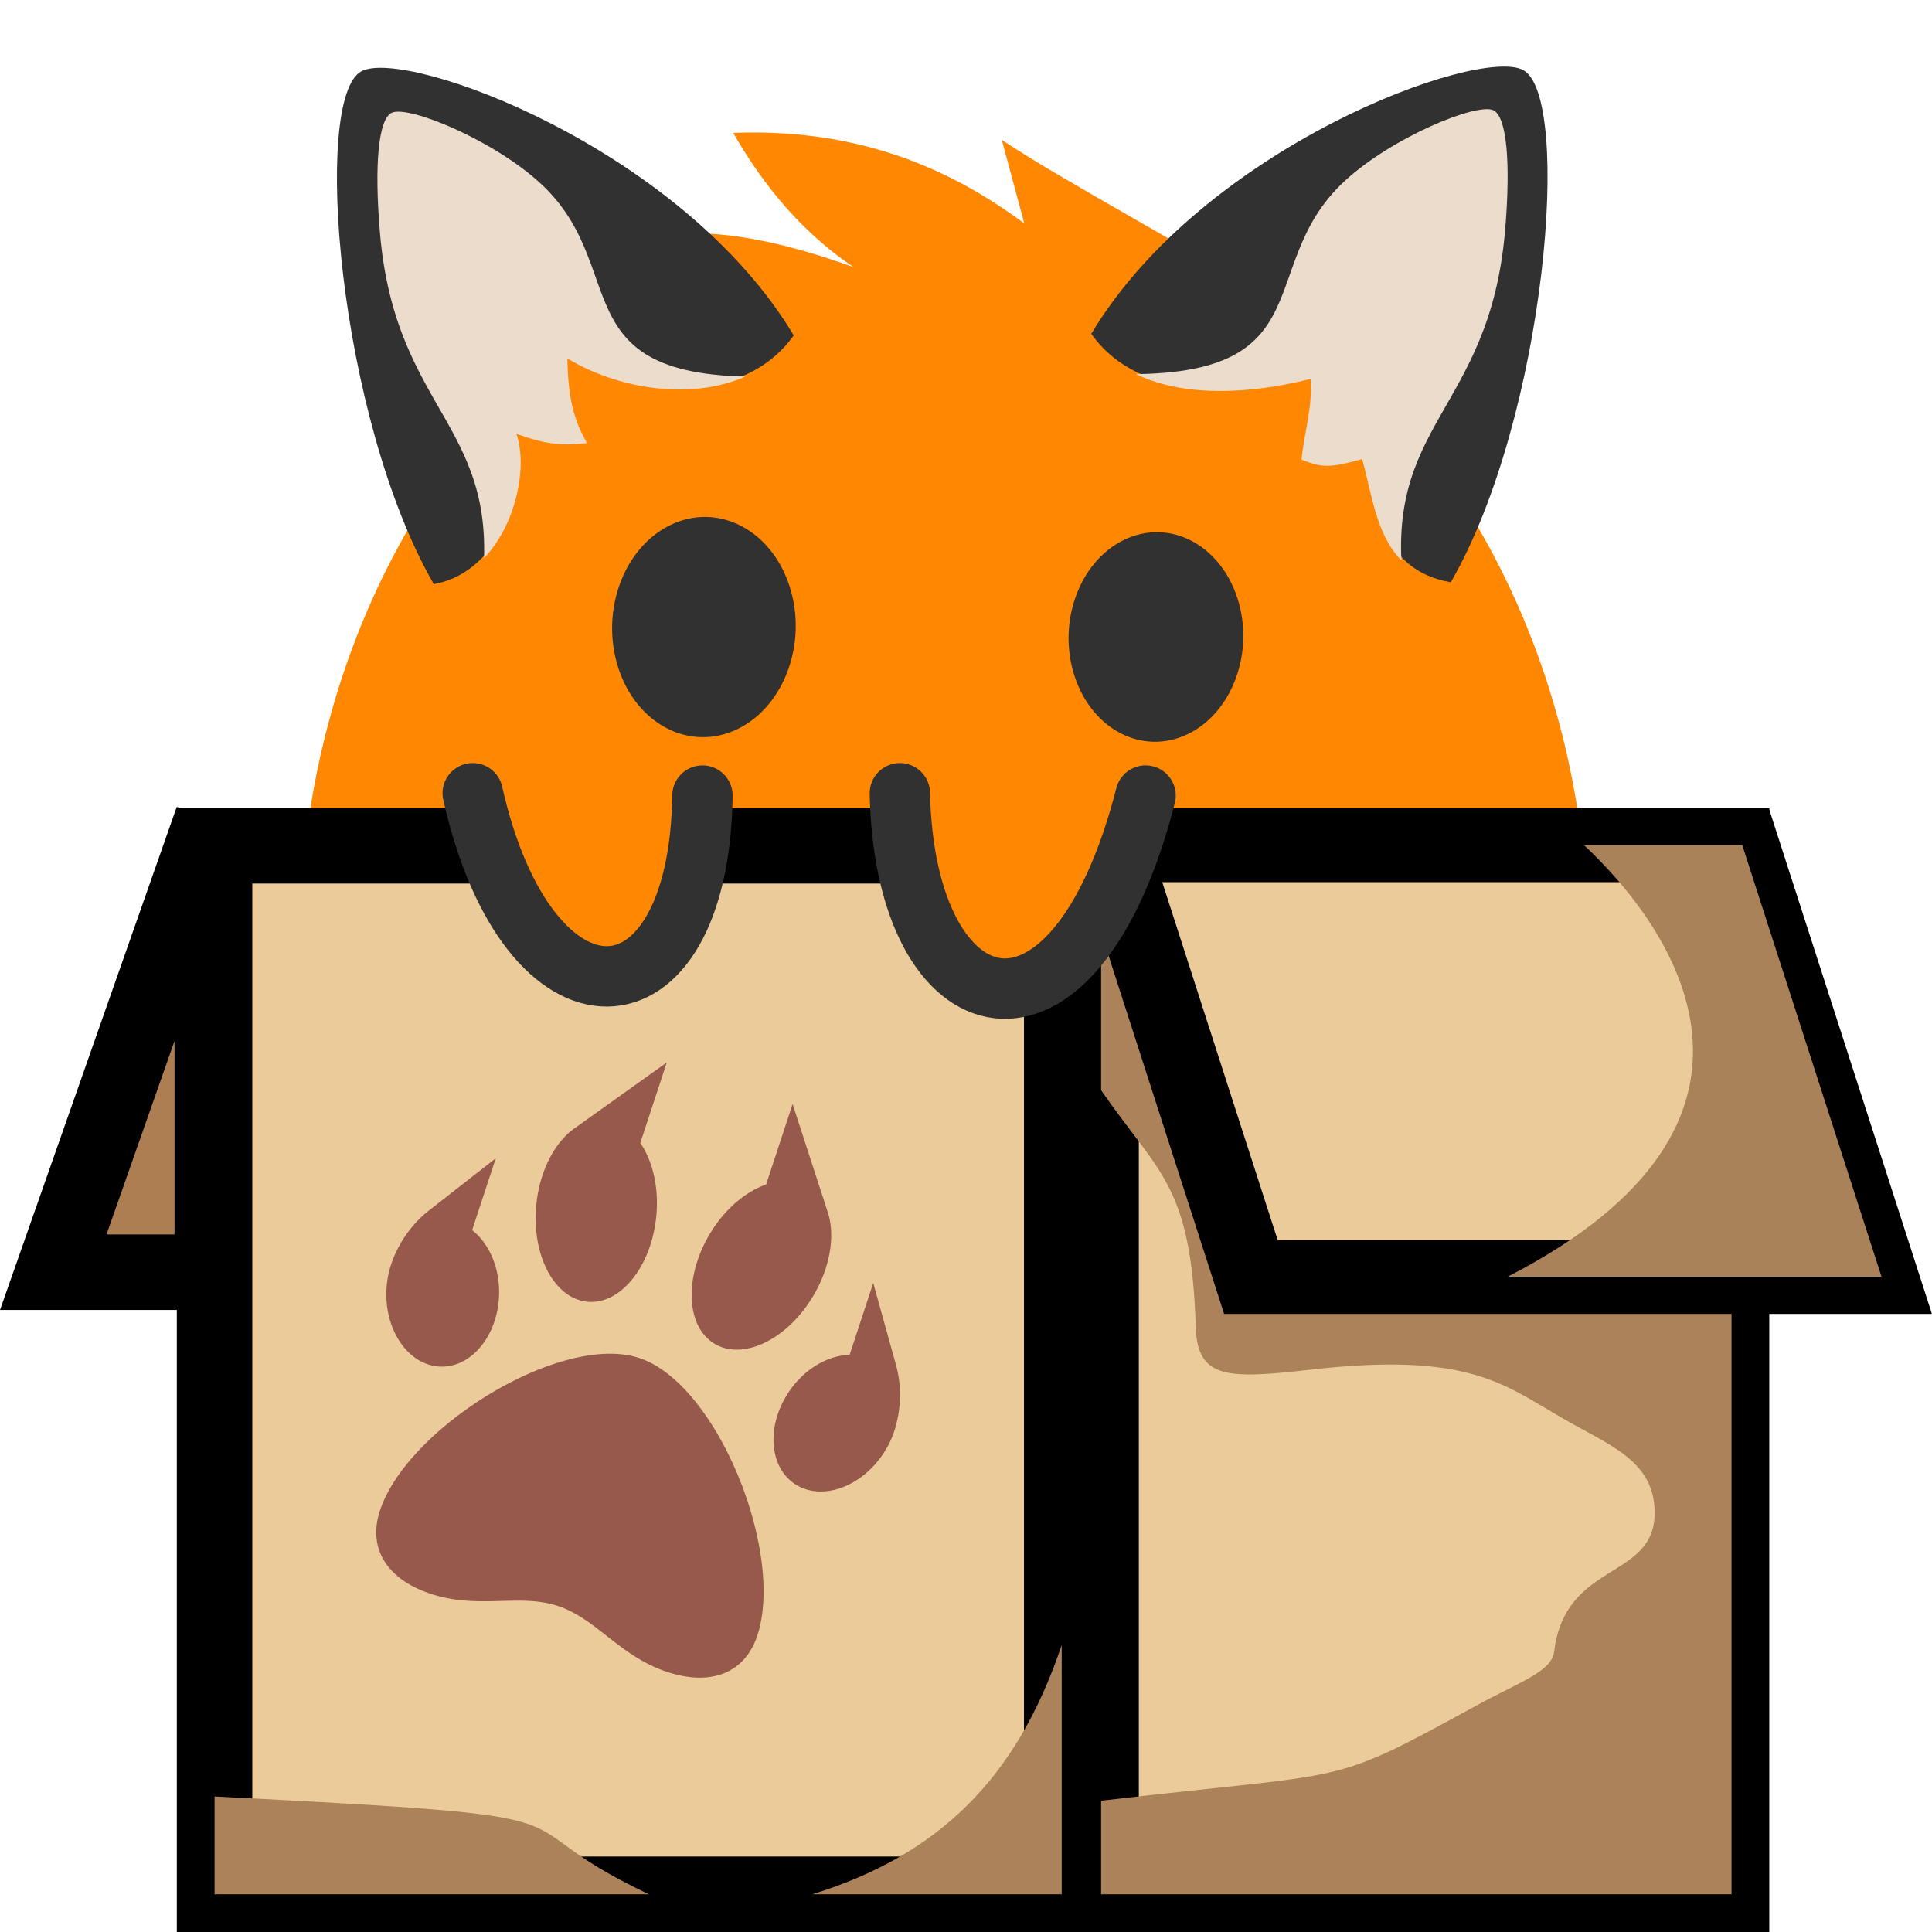 <?xml version="1.0" encoding="UTF-8" standalone="no"?>
<!-- Created with Inkscape (http://www.inkscape.org/) -->

<svg
   xmlns:dc="http://purl.org/dc/elements/1.1/"
   xmlns:cc="http://creativecommons.org/ns#"
   xmlns:rdf="http://www.w3.org/1999/02/22-rdf-syntax-ns#"
   xmlns:svg="http://www.w3.org/2000/svg"
   xmlns="http://www.w3.org/2000/svg"
   xmlns:xlink="http://www.w3.org/1999/xlink"
   xmlns:sodipodi="http://sodipodi.sourceforge.net/DTD/sodipodi-0.dtd"
   xmlns:inkscape="http://www.inkscape.org/namespaces/inkscape"
   width="128"
   height="128"
   viewBox="0 0 128 128"
   version="1.1"
   id="svg8"
   inkscape:version="0.92.4 5da689c313, 2019-01-14"
   sodipodi:docname="blobfoxbox.svg"
   inkscape:export-filename="/home/kevin/Encfs/Media-Enc/Projekte/Grafiken/2019.07.30 - blobfox/blobfoxbox.svg.png"
   inkscape:export-xdpi="96"
   inkscape:export-ydpi="96">
  <defs
     id="defs2">
    <pattern
       inkscape:collect="always"
       xlink:href="#pattern2390"
       id="pattern2397"
       patternTransform="matrix(1.175,-1.175,1.957,1.957,-183.5,-202.5)" />
    <pattern
       inkscape:collect="always"
       xlink:href="#pattern2384"
       id="pattern2390"
       patternTransform="matrix(1.175,-1.175,1.957,1.957,-210.412,-202.469)" />
    <pattern
       inkscape:collect="always"
       xlink:href="#Strips1_1white"
       id="pattern2384"
       patternTransform="matrix(1.341,-1.341,1.891,1.891,-210.412,-202.469)" />
    <pattern
       inkscape:stockid="Stripes 1:1 white"
       id="Strips1_1white"
       patternTransform="translate(0,0) scale(10,10)"
       height="1"
       width="2"
       patternUnits="userSpaceOnUse"
       inkscape:collect="always">
      <rect
         id="rect1633"
         height="2"
         width="1"
         y="-0.5"
         x="0"
         style="fill:white;stroke:none" />
    </pattern>
    <linearGradient
       inkscape:collect="always"
       id="linearGradient879">
      <stop
         style="stop-color:#ff7505;stop-opacity:1"
         offset="0"
         id="stop875" />
      <stop
         style="stop-color:#ff8702;stop-opacity:1"
         offset="1"
         id="stop877" />
    </linearGradient>
    <mask
       maskUnits="userSpaceOnUse"
       id="mask914">
      <path
         sodipodi:nodetypes="sssssssss"
         inkscape:connector-curvature="0"
         id="path916"
         d="m 154.912,68.61 c 0,13.309 -2.851,14.612 -2.851,22.037 0,7.522 3.279,9.892 1.879,15.119 -1.747,6.519 -11.675,15.32 -32.3,19.246 -19.549,3.722 -44.713,3.715 -57.604,1.179 -12.971,-2.551 -33.636,-9.971 -35.993,-20.68 -3.353,-15.232 0.95,-36.745 10.314,-53.45 13.122,-23.41 38.499,-39.742 76.385,-32.803 18.754,3.435 40.17,20.227 40.17,49.352 z"
         style="opacity:1;fill:#ffffff;fill-opacity:1;fill-rule:evenodd;stroke:none;stroke-width:2.8;stroke-linecap:round;stroke-linejoin:round;stroke-miterlimit:4;stroke-dasharray:none;stroke-dashoffset:0;stroke-opacity:1;paint-order:markers stroke fill" />
    </mask>
    <clipPath
       clipPathUnits="userSpaceOnUse"
       id="clipPath939">
      <path
         style="opacity:1;fill:#ffffff;fill-opacity:1;fill-rule:evenodd;stroke:none;stroke-width:2.8;stroke-linecap:round;stroke-linejoin:round;stroke-miterlimit:4;stroke-dasharray:none;stroke-dashoffset:0;stroke-opacity:1;paint-order:markers stroke fill"
         d="m 150.702,0.513 c -3.588,-1.838 -33.067,6.515 -45.386,27.097 5.488,7.742 19.199,1.052 24.752,0.676 -1.518,2.343 -3.958,7.251 -4.009,10.319 2.256,0.871 6.464,0.348 8.501,-1.397 1.408,2.738 0.277,11.991 8.031,13.355 11.962,-15.595 13.616,-47.229 8.111,-50.05 z"
         id="path941"
         inkscape:connector-curvature="0"
         sodipodi:nodetypes="scccccs" />
    </clipPath>
    <clipPath
       clipPathUnits="userSpaceOnUse"
       id="clipPath846">
      <path
         sodipodi:nodetypes="ssssssscccccccccs"
         inkscape:connector-curvature="0"
         id="path848"
         d="m 391.794,425.42 c 1.657,13.018 -0.969,14.646 -0.045,21.909 0.936,7.358 4.439,9.267 3.72,14.554 -0.897,6.594 -9.513,16.438 -29.197,22.846 -18.658,6.074 -43.271,9.2 -56.195,8.325 -13.005,-0.881 -34.141,-5.565 -37.78,-15.746 -5.176,-14.481 -3.547,-36.67 3.434,-53.563 3.058,-7.4 11.253,-21.298 21.357,-27.692 l 8.117,-0.596 -12.767,-1.326 c 5.835,-2.879 11.39,-4.673 15.79,-5.331 1.441,0.886 3.341,1.689 5.005,2.251 -3.514,-1.724 -8.618,-10.207 -11.061,-13.143 13.215,-0.669 24.87,3.072 30.03,5.559 l -4.323,-6.209 c 6.881,0.777 11.291,4.589 18.481,4.892 18.77,1.025 41.809,14.783 45.434,43.271 z"
         style="opacity:1;fill:url(#linearGradient850);fill-opacity:1;fill-rule:evenodd;stroke:none;stroke-width:2.8;stroke-linecap:round;stroke-linejoin:round;stroke-miterlimit:4;stroke-dasharray:none;stroke-dashoffset:0;stroke-opacity:1;paint-order:markers stroke fill" />
    </clipPath>
    <linearGradient
       inkscape:collect="always"
       xlink:href="#linearGradient879"
       id="linearGradient850"
       gradientUnits="userSpaceOnUse"
       gradientTransform="matrix(0.978,-0.124,0.124,0.978,231.789,378.026)"
       x1="114.287"
       y1="112.444"
       x2="95.348"
       y2="85.856" />
    <clipPath
       clipPathUnits="userSpaceOnUse"
       id="clipPath848">
      <path
         sodipodi:nodetypes="scccccs"
         inkscape:connector-curvature="0"
         id="path850"
         d="M 151.144,0.339 C 146.27,-2.231 116.364,8.723 104.218,29.017 c 5.411,7.634 19.064,-0.123 24.539,-0.494 -1.496,2.31 -4.036,8.311 -4.087,11.335 2.224,0.859 9.32,0.611 12.132,-2.27 1.5,5.356 -1.156,17.091 6.49,18.436 10.366,-17.966 13.247,-52.839 7.853,-55.684 z"
         style="opacity:1;fill:#333333;fill-opacity:1;fill-rule:evenodd;stroke:none;stroke-width:2.8;stroke-linecap:round;stroke-linejoin:round;stroke-miterlimit:4;stroke-dasharray:none;stroke-dashoffset:0;stroke-opacity:1;paint-order:markers stroke fill" />
    </clipPath>
    <mask
       maskUnits="userSpaceOnUse"
       id="mask2393">
      <path
         style="opacity:1;fill:url(#pattern2397);fill-opacity:1;fill-rule:evenodd;stroke:none;stroke-width:2.5;stroke-linecap:round;stroke-linejoin:miter;stroke-miterlimit:4.12;stroke-dasharray:none;stroke-dashoffset:0;stroke-opacity:1;paint-order:fill markers stroke"
         d="m -145.254,-216.199 v 28.761 h -10.089 z"
         id="path2395"
         inkscape:connector-curvature="0"
         sodipodi:nodetypes="cccc" />
    </mask>
    <clipPath
       clipPathUnits="userSpaceOnUse"
       id="clipPath2571">
      <path
         clip-path="none"
         sodipodi:nodetypes="scccccs"
         inkscape:connector-curvature="0"
         id="path2573"
         d="M 151.383,0.101 C 146.498,-2.469 116.528,8.485 104.356,28.779 c 5.422,7.634 16.933,6.535 24.083,4.738 0.238,3.04 -0.747,6.094 -0.985,8.764 2.229,0.859 2.959,0.948 6.604,-0.06 1.503,5.356 1.794,12.219 9.456,13.564 10.388,-17.966 13.276,-52.839 7.869,-55.684 z"
         style="opacity:1;fill:#313131;fill-opacity:1;fill-rule:evenodd;stroke:none;stroke-width:2.8;stroke-linecap:round;stroke-linejoin:round;stroke-miterlimit:4;stroke-dasharray:none;stroke-dashoffset:0;stroke-opacity:1;paint-order:markers stroke fill" />
    </clipPath>
    <clipPath
       clipPathUnits="userSpaceOnUse"
       id="clipPath2578">
      <path
         style="opacity:1;fill:#313131;fill-opacity:1;fill-rule:evenodd;stroke:none;stroke-width:2.8;stroke-linecap:round;stroke-linejoin:round;stroke-miterlimit:4;stroke-dasharray:none;stroke-dashoffset:0;stroke-opacity:1;paint-order:markers stroke fill"
         d="M 151.521,-0.036 C 146.636,-2.607 116.666,8.347 104.494,28.641 c 5.422,7.634 17.331,6.86 24.748,2.383 -0.056,4.27 -0.717,6.773 -2.147,9.196 2.598,0.254 4.392,0.209 7.694,-1.025 -1.683,4.811 1.201,15.108 8.863,16.452 10.388,-17.966 13.276,-52.839 7.869,-55.684 z"
         id="path2580"
         inkscape:connector-curvature="0"
         sodipodi:nodetypes="scccccs"
         clip-path="none" />
    </clipPath>
  </defs>
  <sodipodi:namedview
     id="base"
     pagecolor="#ffffff"
     bordercolor="#666666"
     borderopacity="1.0"
     inkscape:pageopacity="0.0"
     inkscape:pageshadow="2"
     inkscape:zoom="5.6568543"
     inkscape:cx="14.706097"
     inkscape:cy="59.143879"
     inkscape:document-units="px"
     inkscape:current-layer="layer4"
     showgrid="false"
     units="px"
     fit-margin-top="0"
     fit-margin-left="0"
     fit-margin-right="0"
     fit-margin-bottom="0"
     inkscape:window-width="3840"
     inkscape:window-height="1981"
     inkscape:window-x="2880"
     inkscape:window-y="0"
     inkscape:window-maximized="1"
     showguides="false" />
  <g
     inkscape:groupmode="layer"
     id="layer3"
     inkscape:label="Ear  back" />
  <g
     inkscape:groupmode="layer"
     id="layer4"
     inkscape:label="Body">
    <path
       style="opacity:1;fill:#ff8702;fill-opacity:1;fill-rule:evenodd;stroke:none;stroke-width:5;stroke-linecap:round;stroke-linejoin:miter;stroke-miterlimit:4.12;stroke-dasharray:none;stroke-dashoffset:0;stroke-opacity:1;paint-order:markers stroke fill"
       d="M 105.218,62.638 H 19.852 c 0,-15.609 6.184,-29.58 15.927,-38.628 3.678,-3.433 9.666,-5.957 14.039,-4.791 0.387,-0.206 -8.249,-2.593 -7.891,-2.808 3.149,-1.894 9.208,-0.68 14.63,1.29 C 52.457,14.943 50.019,11.308 48.574,8.801 57.682,8.451 63.757,11.769 67.862,14.802 L 66.371,9.268 C 70.901,12.277 79.394,16.702 83.954,19.778 96.669,28.356 105.218,44.338 105.218,62.638 Z"
       id="path2464"
       inkscape:connector-curvature="0"
       sodipodi:nodetypes="ccccsccccsc" />
  </g>
  <g
     inkscape:groupmode="layer"
     id="layer5"
     inkscape:label="Ear front">
    <path
       style="opacity:1;fill:#313131;fill-opacity:1;fill-rule:evenodd;stroke:none;stroke-width:2.8;stroke-linecap:round;stroke-linejoin:round;stroke-miterlimit:4;stroke-dasharray:none;stroke-dashoffset:0;stroke-opacity:1;paint-order:markers stroke fill"
       d="M 100.905,4.637 C 97.933,3.07 79.704,9.747 72.3,22.117 c 3.298,4.653 10.3,3.983 14.649,2.888 0.145,1.853 -0.454,3.715 -0.599,5.342 1.356,0.523 1.8,0.578 4.017,-0.037 0.914,3.265 1.091,7.448 5.751,8.268 C 102.437,27.628 104.193,6.371 100.905,4.637 Z"
       id="path2490"
       inkscape:connector-curvature="0"
       sodipodi:nodetypes="scccccs"
       clip-path="none" />
    <path
       clip-path="none"
       sodipodi:nodetypes="scccccs"
       inkscape:connector-curvature="0"
       id="path2539"
       d="m 23.949,4.719 c 2.975,-1.569 21.224,5.116 28.637,17.5 -3.302,4.658 -10.553,4.186 -15.07,1.454 0.034,2.606 0.437,4.133 1.307,5.611 -1.582,0.155 -2.674,0.128 -4.685,-0.625 1.025,2.936 -0.732,9.219 -5.397,10.04 C 22.415,27.735 20.657,6.455 23.949,4.719 Z"
       style="opacity:1;fill:#313131;fill-opacity:1;fill-rule:evenodd;stroke:none;stroke-width:2.8;stroke-linecap:round;stroke-linejoin:round;stroke-miterlimit:4;stroke-dasharray:none;stroke-dashoffset:0;stroke-opacity:1;paint-order:markers stroke fill" />
    <path
       transform="matrix(0.608,0,0,0.61,8.739,4.661)"
       clip-path="url(#clipPath2571)"
       sodipodi:nodetypes="ssccss"
       inkscape:connector-curvature="0"
       id="path2492"
       d="m 148.359,4.336 c -1.788,-0.848 -11.006,2.906 -16.193,7.672 -10.533,9.677 -1.071,22.665 -28.294,20.811 6.009,14.754 19.118,20.291 34.812,24.003 -2.67,-18.584 9.243,-19.505 10.95,-39.434 0.643,-7.513 0.149,-12.376 -1.275,-13.052 z"
       style="opacity:1;fill:#ebdccc;fill-opacity:1;fill-rule:evenodd;stroke:none;stroke-width:4.598;stroke-linecap:round;stroke-linejoin:round;stroke-miterlimit:4;stroke-dasharray:none;stroke-dashoffset:0;stroke-opacity:1;paint-order:markers stroke fill" />
    <path
       style="opacity:1;fill:#ebdccc;fill-opacity:1;fill-rule:evenodd;stroke:none;stroke-width:4.593;stroke-linecap:round;stroke-linejoin:round;stroke-miterlimit:4;stroke-dasharray:none;stroke-dashoffset:0;stroke-opacity:1;paint-order:markers stroke fill"
       d="m 148.359,4.336 c -1.788,-0.848 -11.006,2.906 -16.193,7.672 -10.533,9.677 -1.071,22.665 -28.294,20.811 6.009,14.754 19.118,20.291 34.812,24.003 -2.67,-18.584 9.243,-19.505 10.95,-39.434 0.643,-7.513 0.149,-12.376 -1.275,-13.052 z"
       id="path2541"
       inkscape:connector-curvature="0"
       sodipodi:nodetypes="ssccss"
       clip-path="url(#clipPath2578)"
       transform="matrix(-0.609,0,0,0.61,116.301,4.827)" />
  </g>
  <g
     inkscape:label="Face"
     inkscape:groupmode="layer"
     id="layer1"
     transform="translate(-26.912,0.031)">
    <ellipse
       transform="matrix(0.902,-0.433,0.31,0.951,0,0)"
       ry="7.117"
       rx="6.283"
       cy="69.848"
       cx="57.534"
       id="ellipse2481"
       style="opacity:1;fill:#313131;fill-opacity:1;fill-rule:evenodd;stroke:none;stroke-width:2.812;stroke-linecap:round;stroke-linejoin:round;stroke-miterlimit:4;stroke-dasharray:none;stroke-dashoffset:0;stroke-opacity:1;paint-order:markers stroke fill" />
    <ellipse
       style="opacity:1;fill:#313131;fill-opacity:1;fill-rule:evenodd;stroke:none;stroke-width:2.812;stroke-linecap:round;stroke-linejoin:round;stroke-miterlimit:4;stroke-dasharray:none;stroke-dashoffset:0;stroke-opacity:1;paint-order:markers stroke fill"
       id="ellipse2483"
       cx="86.037"
       cy="83.517"
       rx="5.979"
       ry="6.772"
       transform="matrix(0.902,-0.433,0.31,0.951,0,0)" />
  </g>
  <g
     inkscape:groupmode="layer"
     id="layer6"
     inkscape:label="Whiskers"
     style="display:none">
    <path
       style="fill:none;fill-opacity:1;stroke:#313131;stroke-width:2.5;stroke-linecap:round;stroke-linejoin:round;stroke-miterlimit:4;stroke-dasharray:none;stroke-opacity:1"
       d="m 68.646,77.025 c 9.338,-1.395 20.514,-0.625 30.695,1.011"
       id="path943"
       inkscape:connector-curvature="0"
       sodipodi:nodetypes="cc" />
    <path
       sodipodi:nodetypes="cc"
       inkscape:connector-curvature="0"
       id="path945"
       d="m 67.229,83.131 c 11.44,0.449 21.055,4.55 30.035,11.482"
       style="fill:none;fill-opacity:1;stroke:#313131;stroke-width:2.5;stroke-linecap:round;stroke-linejoin:round;stroke-miterlimit:4;stroke-dasharray:none;stroke-opacity:1" />
    <path
       sodipodi:nodetypes="cc"
       inkscape:connector-curvature="0"
       id="path947"
       d="M 32.895,71.457 C 26.719,67.627 21.193,65.441 14.568,63.586"
       style="fill:none;fill-opacity:1;stroke:#313131;stroke-width:2.5;stroke-linecap:round;stroke-linejoin:round;stroke-miterlimit:4;stroke-dasharray:none;stroke-opacity:1" />
    <path
       style="fill:none;fill-opacity:1;stroke:#313131;stroke-width:2.5;stroke-linecap:round;stroke-linejoin:round;stroke-miterlimit:4;stroke-dasharray:none;stroke-opacity:1"
       d="M 32.162,76.368 C 24.398,74.197 17.84,73.287 10.804,73.047"
       id="path949"
       inkscape:connector-curvature="0"
       sodipodi:nodetypes="cc" />
  </g>
  <g
     inkscape:groupmode="layer"
     id="layer2"
     inkscape:label="Box"
     style="display:inline">
    <path
       style="opacity:1;fill:#ad7e52;fill-opacity:1;fill-rule:evenodd;stroke:#000000;stroke-width:5;stroke-linecap:round;stroke-linejoin:miter;stroke-miterlimit:4.12;stroke-dasharray:none;stroke-dashoffset:0;stroke-opacity:1;paint-order:markers stroke fill"
       d="M 14.064,54.298 V 84.287 H 3.529 Z"
       id="rect865"
       inkscape:connector-curvature="0"
       sodipodi:nodetypes="cccc" />
    <path
       sodipodi:nodetypes="cccc"
       inkscape:connector-curvature="0"
       id="path2374"
       d="m -145.254,-216.199 v 28.761 h -10.089 z"
       style="opacity:1;fill:#8c6642;fill-opacity:1;fill-rule:evenodd;stroke:#000000;stroke-width:4.792;stroke-linecap:round;stroke-linejoin:miter;stroke-miterlimit:4.12;stroke-dasharray:none;stroke-dashoffset:0;stroke-opacity:1;paint-order:markers stroke fill"
       mask="url(#mask2393)"
       transform="matrix(1.044,0,0,1.043,165.74,279.724)" />
    <rect
       style="opacity:1;fill:#eacb99;fill-opacity:1;fill-rule:evenodd;stroke:#000000;stroke-width:5;stroke-linecap:round;stroke-linejoin:miter;stroke-miterlimit:4.12;stroke-dasharray:none;stroke-dashoffset:0;stroke-opacity:1;paint-order:markers stroke fill"
       id="rect863"
       width="56.126"
       height="69.461"
       x="14.215"
       y="56.039" />
    <rect
       y="56.039"
       x="72.951"
       height="69.461"
       width="41.768"
       id="rect868"
       style="opacity:1;fill:#eacb99;fill-opacity:1;fill-rule:evenodd;stroke:#000000;stroke-width:5;stroke-linecap:round;stroke-linejoin:miter;stroke-miterlimit:4.12;stroke-dasharray:none;stroke-dashoffset:0;stroke-opacity:1;paint-order:markers stroke fill" />
    <path
       style="opacity:1;fill:#ab8259;fill-opacity:1;fill-rule:evenodd;stroke:none;stroke-width:5;stroke-linecap:round;stroke-linejoin:miter;stroke-miterlimit:4.12;stroke-dasharray:none;stroke-dashoffset:0;stroke-opacity:1;paint-order:markers stroke fill"
       d="M 72.951,56.039 H 114.719 V 125.5 H 72.951 v -6.197 c 16.976,-1.997 14.88,-0.846 24.904,-6.328 2.802,-1.532 4.952,-2.229 5.11,-3.54 0.733,-6.078 6.713,-4.719 6.661,-9.271 -0.04,-3.443 -3.063,-4.428 -6.25,-6.286 C 99.52,91.631 97.12,89.572 86.82,90.745 81.298,91.374 79.334,91.35 79.225,87.94 78.922,78.462 76.798,77.805 72.951,72.231 Z"
       id="rect2421"
       inkscape:connector-curvature="0"
       sodipodi:nodetypes="cccccsssssscc" />
    <rect
       style="opacity:1;fill:#eacb99;fill-opacity:1;fill-rule:evenodd;stroke:#000000;stroke-width:5.125;stroke-linecap:round;stroke-linejoin:miter;stroke-miterlimit:4.12;stroke-dasharray:none;stroke-dashoffset:0;stroke-opacity:1;paint-order:markers stroke fill"
       id="rect871"
       width="41.768"
       height="30.045"
       x="55.592"
       y="58.831"
       transform="matrix(1,0,0.307,0.952,0,0)" />
    <path
       id="path895"
       d="m 39.064,86.253 c 2.205,0.087 4.191,-2.553 4.435,-5.896 0.134,-1.842 -0.301,-3.493 -1.076,-4.636 l 1.753,-5.331 -6.039,4.312 c -1.392,0.936 -2.45,2.961 -2.624,5.342 -0.244,3.343 1.346,6.123 3.551,6.209 z m 8.148,2.692 c 1.825,1.245 4.752,-0.043 6.538,-2.876 1.273,-2.019 1.624,-4.277 1.059,-5.859 l -2.298,-7.066 -1.753,5.331 c -1.302,0.458 -2.631,1.525 -3.615,3.086 -1.786,2.833 -1.756,6.139 0.069,7.384 z m -4.855,1.029 c -5.171,-1.709 -15.374,4.6 -17.186,10.111 -0.816,2.482 0.442,4.542 3.368,5.509 3.181,1.051 5.867,-0.039 8.418,0.804 2.573,0.85 4.093,3.33 7.245,4.371 2.926,0.967 5.16,0.061 5.976,-2.421 1.812,-5.511 -2.65,-16.665 -7.821,-18.373 z m -9.297,-4.066 c 0.092,-1.864 -0.641,-3.516 -1.779,-4.409 l 1.565,-4.76 -4.422,3.457 a 6.598,7.203 17.766 0 0 -2.53,3.636 c -0.162,0.496 -0.262,1.035 -0.29,1.601 -0.133,2.688 1.429,4.974 3.488,5.105 2.059,0.131 3.835,-1.942 3.968,-4.63 z m 26.299,4.508 -1.505,-5.415 -1.565,4.761 c -1.445,0.039 -3.014,0.93 -4.046,2.484 -1.488,2.241 -1.288,4.966 0.445,6.088 1.734,1.122 4.344,0.215 5.832,-2.026 0.313,-0.471 0.552,-0.964 0.717,-1.46 a 6.604,7.209 17.766 0 0 0.122,-4.432 z"
       inkscape:connector-curvature="0"
       style="fill:#98594d;fill-opacity:1;stroke-width:1" />
    <path
       style="opacity:1;fill:#aa8259;fill-opacity:1;fill-rule:evenodd;stroke:none;stroke-width:2.5;stroke-linecap:round;stroke-linejoin:miter;stroke-miterlimit:4.12;stroke-dasharray:none;stroke-dashoffset:0;stroke-opacity:1;paint-order:fill markers stroke"
       d="m 104.938,55.988 h 10.49 l 9.227,28.593 H 99.896 C 119.877,74.279 110.795,61.467 104.938,55.988 Z"
       id="rect2418"
       inkscape:connector-curvature="0"
       sodipodi:nodetypes="ccccc" />
    <path
       style="opacity:1;fill:#ab8259;fill-opacity:1;fill-rule:evenodd;stroke:none;stroke-width:5;stroke-linecap:round;stroke-linejoin:miter;stroke-miterlimit:4.12;stroke-dasharray:none;stroke-dashoffset:0;stroke-opacity:1;paint-order:markers stroke fill"
       d="M 70.341,108.986 V 125.5 H 53.82 c 8.318,-2.583 13.519,-7.607 16.521,-16.514 z"
       id="rect2424"
       inkscape:connector-curvature="0"
       sodipodi:nodetypes="cccc" />
    <path
       style="opacity:1;fill:#ab8259;fill-opacity:1;fill-rule:evenodd;stroke:none;stroke-width:5;stroke-linecap:round;stroke-linejoin:miter;stroke-miterlimit:4.12;stroke-dasharray:none;stroke-dashoffset:0;stroke-opacity:1;paint-order:markers stroke fill"
       d="M 42.986,125.5 H 14.215 v -6.478 c 27.998,1.428 17.74,1.255 28.772,6.478 z"
       id="rect2427"
       inkscape:connector-curvature="0"
       sodipodi:nodetypes="cccc" />
  </g>
  <g
     inkscape:groupmode="layer"
     id="layer7"
     inkscape:label="Paws">
    <path
       style="fill:#ff8702;fill-opacity:1;stroke:#313131;stroke-width:4;stroke-linecap:round;stroke-linejoin:round;stroke-miterlimit:4;stroke-dasharray:none;stroke-opacity:1"
       d="m 31.319,52.555 c 3.671,16.323 14.994,15.978 15.22,0.154"
       id="path915"
       inkscape:connector-curvature="0"
       sodipodi:nodetypes="cc" />
    <path
       sodipodi:nodetypes="cc"
       inkscape:connector-curvature="0"
       id="path888"
       d="m 59.618,52.555 c 0.319,15.669 11.527,18.722 16.279,0.154"
       style="fill:#ff8702;fill-opacity:1;stroke:#313131;stroke-width:4;stroke-linecap:round;stroke-linejoin:round;stroke-miterlimit:4;stroke-dasharray:none;stroke-opacity:1" />
  </g>
</svg>
